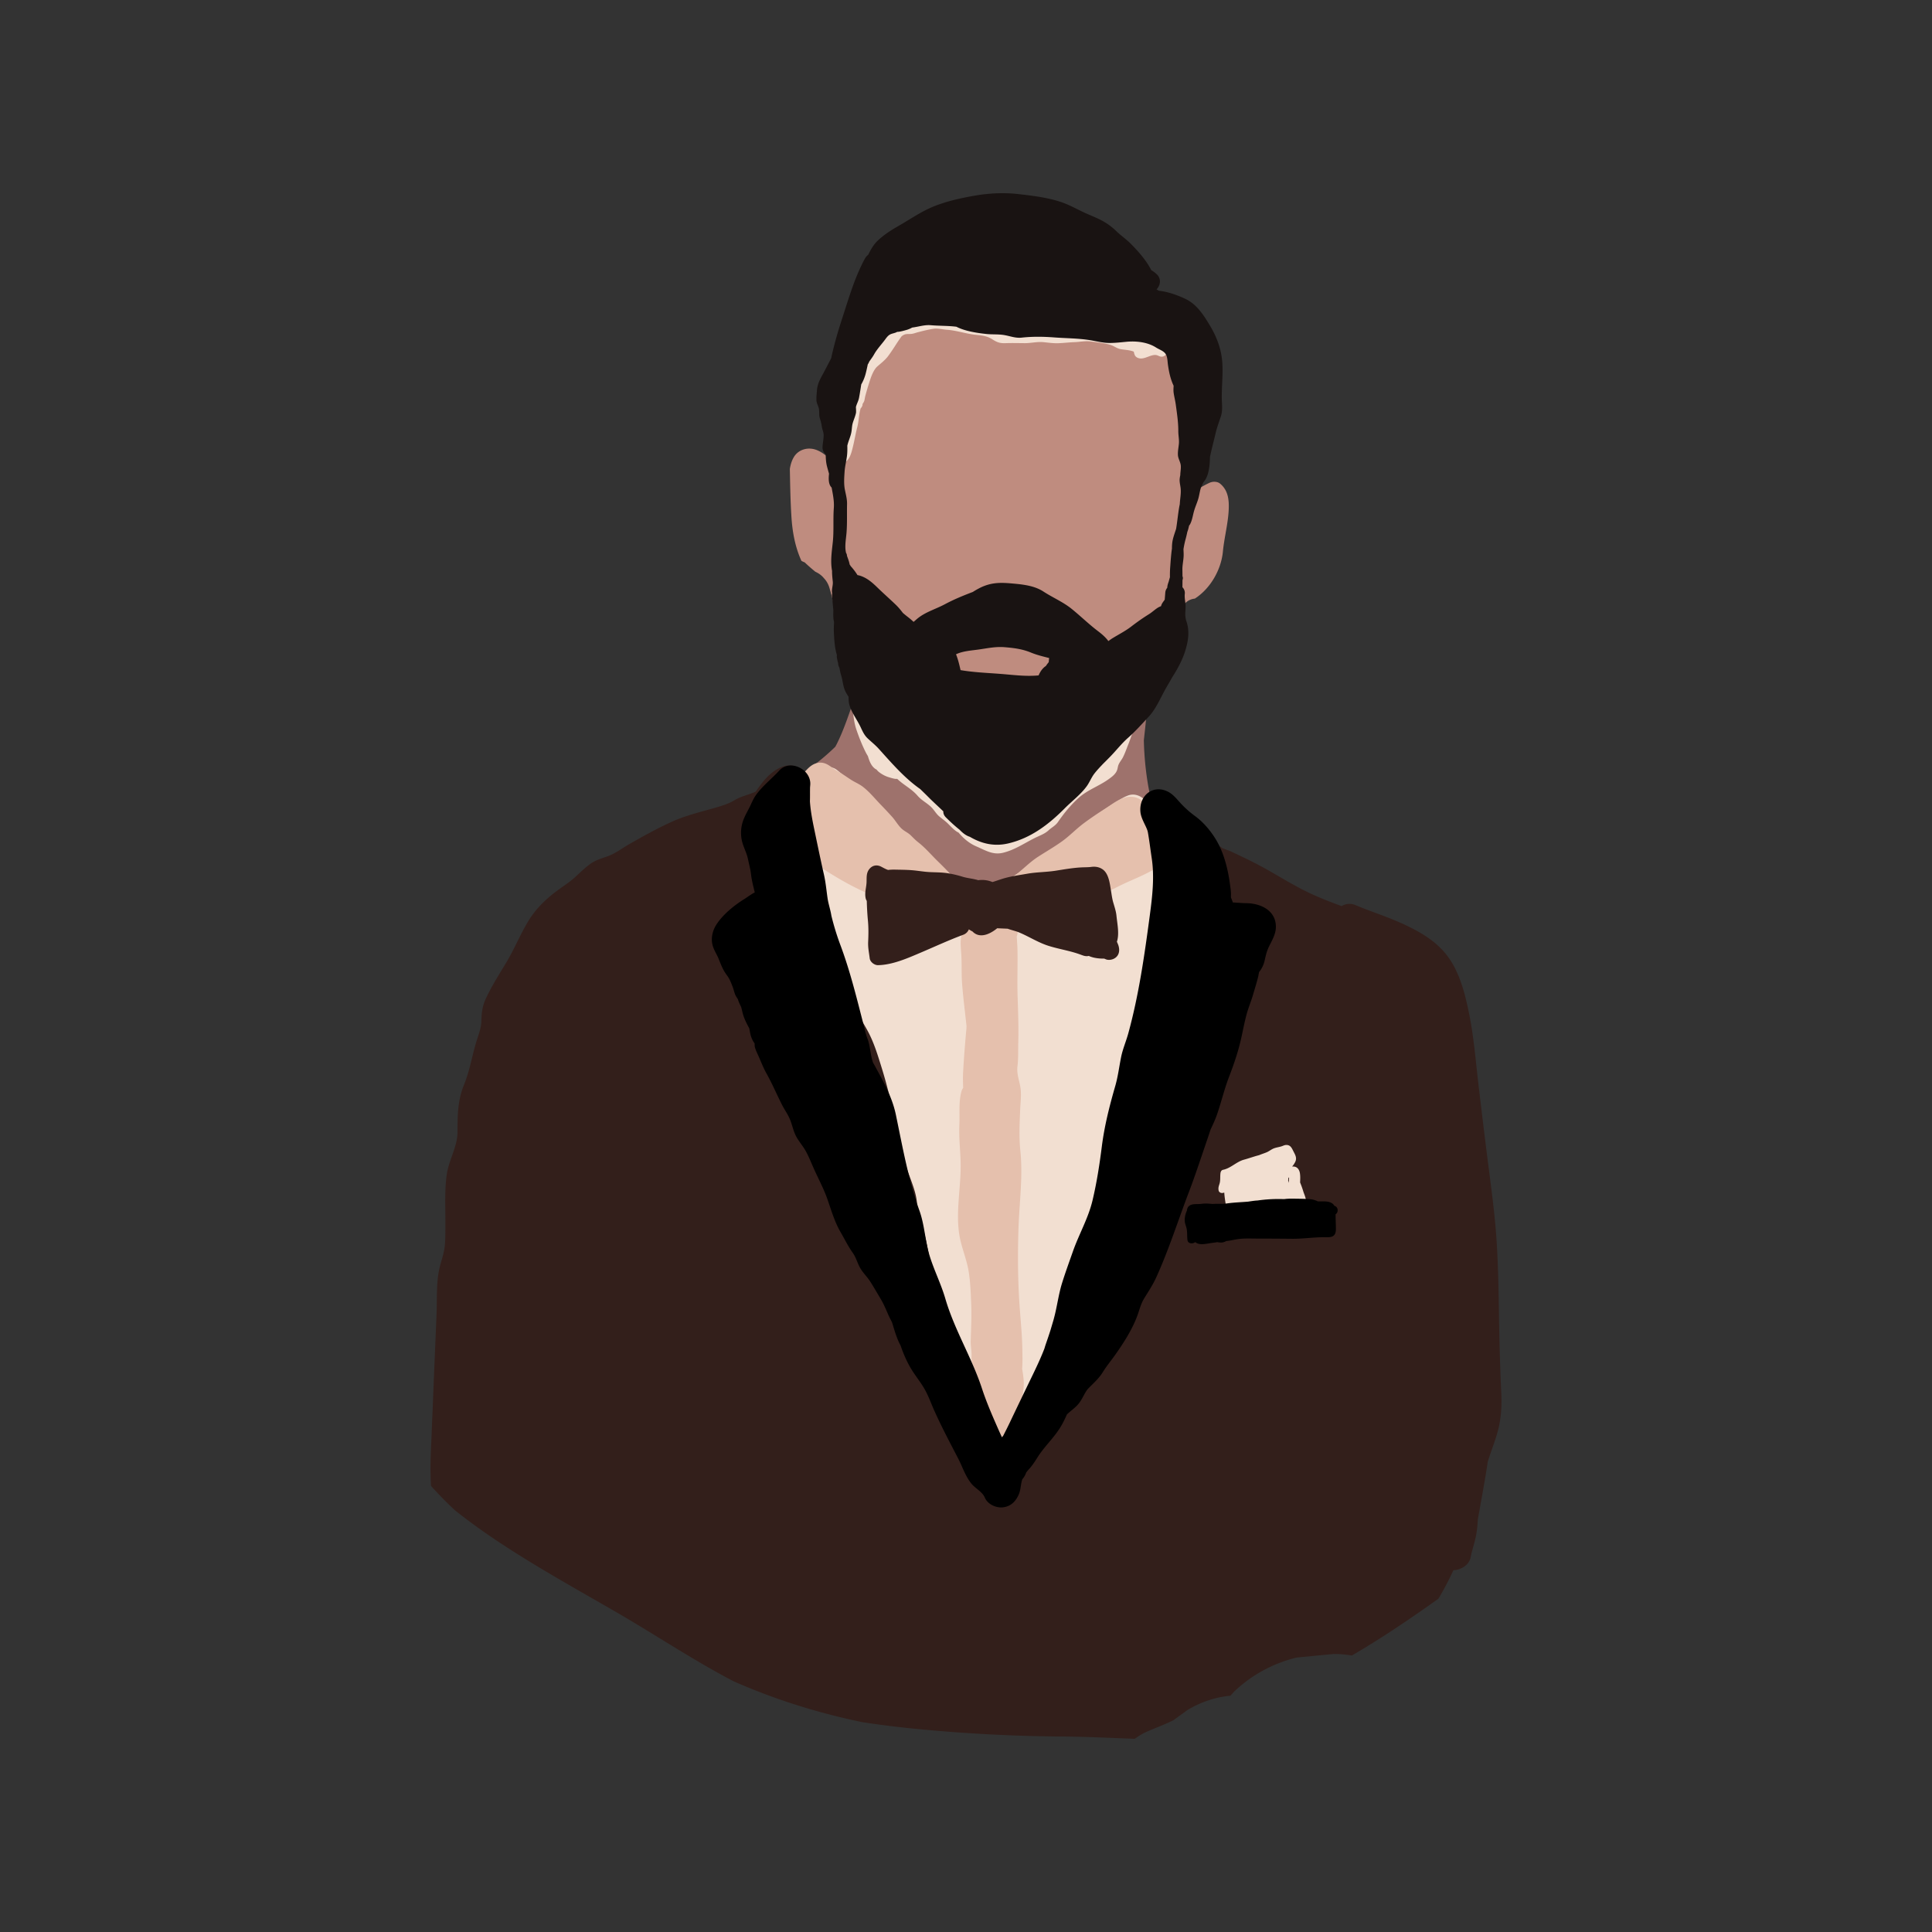 <?xml version="1.0" encoding="UTF-8"?>
<svg data-bbox="44.567 20 110.866 160" viewBox="0 0 200 200" height="200" width="200" xmlns="http://www.w3.org/2000/svg" data-type="color">
    <rect x="0" y="0" width="200" height="200" fill="#333333" stroke="none"/>
    <g>
        <path d="M125.772 92.956c.008-1.042-.428-1.928-1.028-2.772-.474-.668-1.051-1.261-1.596-1.875-.594-.668-1.159-1.361-1.739-2.042-.639-.749-1.304-1.498-1.932-2.273a20.997 20.997 0 0 1-.363-1.389c-.31-1.369-.5-2.761-.614-4.156-.014-.164-.022-.328-.035-.491l.016.157c-.004-.057-.023-.273-.027-.346a43.514 43.514 0 0 1-.043-1.085l-.001-.049.131-1.204c.163-1.519.303-3.04.307-4.569.002-.482-.163-.921-.507-1.236-.46-.529-1.301-.75-2.002-.453-.911.385-1.819.777-2.738 1.144-.452.181-.906.355-1.363.52-.192.069-.383.136-.576.201-.088.029-.174.059-.262.087l-.271.081a17.71 17.71 0 0 1-2.968.631c-.232.028-.488.076-.723.065.466.022-.174.001-.291.001a11.147 11.147 0 0 1-1.581-.104c-.122-.017-.243-.04-.366-.057l-.051-.007-.012-.003c-.246-.06-.491-.12-.733-.194a11.158 11.158 0 0 1-1.101-.405l-.131-.058c-.271-.193-.605-.33-.884-.516a11.948 11.948 0 0 1-1.01-.76c-.05-.068-.154-.134-.215-.189-.147-.133-.291-.27-.434-.407a30.748 30.748 0 0 1-.845-.849c-.573-.595-1.131-1.204-1.71-1.795-1.315-1.344-2.771-2.638-4.604-3.278a1.596 1.596 0 0 0-1.7.396c-.61.048-1.168.422-1.383 1.007a17.434 17.434 0 0 0-.729 2.633c-.522.338-.761.938-.677 1.576.062.476.118.954.165 1.431l-.015.301c-.27.615-.511 1.242-.738 1.868-.317.875-.613 1.758-.947 2.627-.168.437-.345.872-.539 1.299-.09.198-.183.394-.28.588-.039.078-.084.155-.122.234l-.036.064a22.79 22.79 0 0 1-2.297 1.962 32.13 32.13 0 0 1-1.335.946c-.218.147-.439.292-.66.435-.121.078-.251.15-.367.233a11.92 11.92 0 0 1-.148.092c-1.971 1.226-4.001 2.365-5.92 3.666-1.795 1.215-3.536 2.592-4.898 4.259-1.144 1.398-2.16 3.394-1.259 5.158.323.633.875 1.149 1.516 1.513.271.388.706.619 1.215.695 4.057.605 8.137 1.064 12.189 1.7.983.154 1.964.319 2.942.498.49.09.979.183 1.467.282.089.018.178.034.267.054l.107.023c.267.056.533.114.799.173 2.018.45 4.016.986 5.974 1.636 1.722.572 3.428 1.051 5.24 1.276 1.842.228 3.698.217 5.545.088 3.556-.25 7.068-1.104 10.363-2.387a44.891 44.891 0 0 0 3.792-1.702c1.385-.692 2.806-1.46 3.838-2.605.568-.632.927-1.505.933-2.344z" fill="#9E726C" data-color="1"/>
        <path d="M100.515 147.586l-.003-.005a.363.363 0 0 0 .003.005z" fill="#232221" data-color="2"/>
        <path d="M120.216 87.227c-.021-.568-.166-1.194-.157-1.578.019-.822-.393-1.385-.952-1.682-.171-1.046-1.253-2.02-2.331-1.619-.663.247-1.056.591-1.602.909-.68.396-1.319.846-1.919 1.355-1.075.912-2.185 1.757-3.315 2.6-1.109.827-2.109 1.815-3.323 2.487-1.172.649-2.29 1.314-3.31 2.194-.42.362-.8.767-1.216 1.134-.171.151-.321.242-.397.297a.747.747 0 0 1-.027.019c-.297-.234-.596-.472-.884-.679-.519-.375-1.109-.598-1.671-.884l-.196-.177c-2.202-1.99-4.074-4.312-6.441-6.123-.598-.458-1.278-.863-1.827-1.379-.199-.186-.255-.32-.483-.62-.258-.338-.585-.575-.909-.847-.269-.226-.529-.593-.824-1.013-.531-.757-1.077-1.372-1.819-1.935-.525-.399-1.371-.389-1.93-.079a2.598 2.598 0 0 0-1.12 1.191c-.124.07-.244.154-.357.258-.744.685-.836 1.963-.11 2.703-.192-.196-.131-.116-.051-.014.031.05.097.137.154.215.051.078.104.156.158.233.11.174.231.349.359.516-.012.348-.019.694.007 1.044.047.629.255 1.204.333 1.823.053.422-.011.871.001 1.304.021.737.181 1.448.369 2.157.267 1.008.61 1.995.857 3.009.294 1.211.407 2.455.702 3.668.539 2.218 1.203 4.42 1.806 6.622.283 1.034.482 2.083.752 3.117.148.567.394 1.105.601 1.652.206.545.264 1.098.406 1.659.292 1.152.767 2.276 1.104 3.418.338 1.146.649 2.299.957 3.453.278 1.04.567 2.078.763 3.137.211 1.144.162 2.303.297 3.457.133 1.137.546 2.195 1.009 3.236.224.504.476.995.706 1.496.178.388.222.775.325 1.187.269 1.083.954 2.121 1.457 3.111.476.935.908 1.829 1.142 2.856.285 1.25.541 2.508.792 3.762.226 1.128.817 2.165 1.083 3.294.297 1.26.511 2.592 1.007 3.793.092.223.188.413.318.616.07.108.521.803.376.509.36.703.494 1.268 1.258 1.692.931.516 2.022.314 2.643-.579.353-.507.434-1.045.408-1.598.068-.103.128-.208.179-.315 1.17-1.404 2.13-2.926 3.047-4.514 1.019-1.765 2.212-3.441 3.068-5.292.391-.847.752-1.712 1.102-2.577.389-.962.557-1.971.787-2.978.502-2.196 1.104-4.369 1.486-6.591.355-2.068.495-4.159.648-6.25.666-2.136 1.266-4.289 1.696-6.508.403-2.077.883-4.135 1.221-6.225.343-2.122.525-4.273.801-6.405.305-2.355.593-4.708.725-7.08.045-.805.061-1.61.068-2.415a24.28 24.28 0 0 0 .159-1.768c.023-.482.052-.973.034-1.459z" fill="#F2DFD1" data-color="3"/>
        <path d="M116.03 74.916c-1.278-.077-2.571.679-3.714 1.116-1.166.445-2.27 1.029-3.471 1.404-1.355.423-2.65 1.036-3.958 1.577-.437.181-.864.407-1.313.561-.291.099-.586.141-.866.263-.32.14-.646.33-.983.435-.155.048-.583.171-.764.131-.24-.054-.64-.446-.854-.586a12.701 12.701 0 0 0-1.344-.801c-1.097-.547-2.199-1.189-3.25-1.816-.568-.339-1.169-.614-1.74-.947-.579-.338-.961-.739-1.335-1.268-.588-.832-1.207-1.661-1.759-2.506-.121-.465-.176-.964-.244-1.459-.095-.689-1.226-.575-1.13.117.049.352.078.708.129 1.061l-.001.004c-.269.09-.454.354-.327.682.276.709 1.09 1.463 1.637 2.001.074.073.144.149.211.226.161.207.32.415.477.624.179.258.352.521.542.773.181.278.362.556.578.803.412.472.871.364 1.411.625.984.476 1.817 1.236 2.698 1.829.363.245.723.53 1.107.745.462.258.974.442 1.4.755.398.291.825.515 1.221.807.305.225.547.441.967.357.444-.088.809-.381 1.274-.474.481-.095.94-.242 1.414-.367 1.926-.506 3.678-1.521 5.304-2.591 1.134-.746 2.276-1.352 3.567-1.796.617-.212 1.295-.218 1.903-.463.536-.216.98-.566 1.472-.851.401-.234.227-.941-.259-.971z" fill="#FFFFFF" data-color="4"/>
        <path d="M127.2 52.654c.034-.965-.089-1.938-.911-2.6-.282-.227-.755-.225-1.069-.08-.558.257-1.074.558-1.558.893a30.082 30.082 0 0 0-.071-.897c-.229-2.437-.823-4.814-1.112-7.24-.235-1.975-.289-3.985-.773-5.923-.239-.953-.578-1.868-1.163-2.665-.566-.771-1.356-1.322-2.204-1.743-1.689-.839-3.658-1.038-5.511-1.215-.845-.081-1.694-.146-2.535-.273-1.084-.164-2.153-.416-3.236-.587-2.501-.393-5.027-.574-7.556-.388a19.289 19.289 0 0 0-4.271.783 4.899 4.899 0 0 0-3.249 1.618c-.95 1.053-1.464 2.4-1.865 3.741-.537 1.797-1.026 3.609-1.547 5.411-.535 1.853-1.084 3.705-1.71 5.53-.13.38-.263.759-.396 1.138l-.041-.05c-.513-.618-1.154-1.263-1.948-1.545-.87-.31-1.83-.019-2.291.748-.228.379-.351.801-.418 1.233.032 1.669.059 3.339.167 5.005.103 1.575.389 3.097 1.032 4.512.107.062.22.115.337.156.351.338.724.658 1.102.969.346.158.652.378.874.652.264.272.466.61.59 1.03.287.971.521 1.978.695 2.972.226 1.288.359 2.588.487 3.886.056.564.14 1.129.192 1.693.14.331.297.652.491.943.5.751 1.203 1.267 2.007 1.707.51.279 1.03.54 1.555.794a85.1 85.1 0 0 0 2.647 2.233c1.367 1.119 2.927 1.965 4.415 2.907 1.459.924 2.961 2.129 4.78 2.121 1.796-.008 3.403-.888 4.848-1.873.232-.159.463-.321.694-.484.446-.265.895-.519 1.354-.741a57.287 57.287 0 0 0 4.177-2.211c2.029-.815 3.989-1.824 5.493-3.369a8.24 8.24 0 0 0 1.556-2.241c.072-.093.142-.186.211-.281a6.48 6.48 0 0 0 .258-.386c.202-.97.188-1.973.309-2.953.101-.82.298-1.539.323-2.354.021-.698.652-1.196 1.329-1.262 1.645-1.057 2.733-3.028 2.906-4.866.142-1.489.554-2.952.606-4.448z" fill="#BF8C7F" data-color="5"/>
        <path d="M122.389 36.838a3.585 3.585 0 0 0-.228-.387c-.169-.308-.323-.591-.673-.807-.54-.332-1.215-.471-1.798-.712-1.243-.513-2.715-.288-3.972-.757-.271-.101-.509.022-.655.222a9.207 9.207 0 0 0-.581-.11c-.938-.154-1.873-.309-2.821-.195-.985.119-2.124.273-3.113.127-1.067-.157-2.16.027-3.242.023-.473-.002-1.208.136-1.648-.031-.437-.166-.779-.487-1.251-.632-.466-.144-.926-.109-1.393-.202a30.679 30.679 0 0 0-1.505-.262c-.817-.121-1.603-.308-2.43-.362-1.113-.072-2.187.492-3.286.528-.408.014-.731.16-1.012.372a.61.61 0 0 0-.489.174c-.415.397-.79.717-1.266 1.027-.407.264-.8.612-1.134.959-.396.41-.798.91-1.083 1.449a.668.668 0 0 0-.623.423c-.421 1.038-.887 2.069-1.255 3.126-.259.743-.581 1.45-.732 2.243-.083.435-.061.872-.058 1.311.003.506-.061 1.025.024 1.527.064.378.148.735.194 1.115.036.297.062.544.29.763.157.151.405.237.62.164.646-.22.828-.916.982-1.512.193-.745.302-1.473.496-2.215.164-.623.16-1.371.359-1.967-.02.088.13-.153.151-.203.03-.07.031-.149.037-.224.047-.06.139-.221.151-.251.07-.176.078-.375.127-.557a30.9 30.9 0 0 1 .499-1.676c.115-.344.362-1.046.738-1.384.284-.255.784-.631 1.099-1.044.516-.677.918-1.4 1.421-2.083a1.23 1.23 0 0 1 .151-.109c.293-.18.522-.114.845-.142.255-.022.479-.122.722-.183.516-.13 1.091-.279 1.619-.353.414-.058.933.077 1.355.106.998.067 2.006.425 3.003.525.636.064 1.165.117 1.715.472.48.309.783.412 1.363.39.656-.024 1.316-.004 1.972 0 .626.004 1.284-.162 1.898-.107.548.05 1.042.132 1.599.112.554-.021 1.095-.09 1.646-.108.569-.019 1.094-.146 1.669-.075.551.069 1.108.135 1.651.25.322.068.541.134.836.29.224.119.395.215.652.261.442.078.924.08 1.342.257.069.299.113.565.524.678.628.173 1.293-.478 1.898-.304.091.039.182.078.276.112.275.101.514-.023.658-.225a.611.611 0 0 1 .061.036.584.584 0 0 0 .194.331c.08.073.133.138.178.209.039.082.08.164.131.24.456.68 1.483.089 1.102-.643z" fill="#F2DFD1" data-color="3"/>
        <path d="M117.461 74.766c-.097-.429-.766-.683-1.096-.312l-.276.31a.655.655 0 0 0-.125.207.91.91 0 0 0-.232.273c-.191.23-.364.477-.532.692-.492.632-.83 1.296-1.189 2.008l-.019.036c-.267.346-.542.686-.821 1.022-.155.186-.335.43-.528.663l-.012.009c-.457.311-1.013.523-.967 1.169a.71.71 0 0 0 .027.146c-.859.591-1.571 1.308-2.251 2.121-.337.403-.628.838-.954 1.24-.184.227-.421.29-.637.477-.324.278-.504.433-.911.613-.622.276-1.148.674-1.75.983-.557.285-1.467.76-2.107.675-.57-.076-1.167-.474-1.683-.714-.474-.22-.844-.694-1.234-1.052-.77-.707-1.797-1.372-2.486-2.232-.409-.509-.843-.744-1.336-1.137-.509-.406-.834-.985-1.376-1.37-.264-.187-.531-.368-.791-.558a.642.642 0 0 0-.181-.368c-.475-.501-1.003-.962-1.498-1.449-.217-.345-.421-.7-.631-1.038-.424-.681-.926-1.322-1.287-2.039-.327-.649-.451-1.436-.891-2.019a.806.806 0 0 0-.132-.135c-.011-.348-.012-.694-.013-1.032-.001-.822-1.255-.82-1.275 0-.014.547-.054 1.068.037 1.594.043.672.135 1.341.347 1.971.263.782.579 1.574.942 2.304.081.162.162.305.249.442.151.488.312.977.729 1.301.052.04.108.069.165.092.06.081.128.157.21.226.294.244.685.458 1.047.568.207.063.437.134.65.169.069.011.153.01.238.008.15.14.308.275.475.404.574.442 1.148.781 1.629 1.338.456.529 1.082.796 1.531 1.302.245.277.424.591.707.832.265.226.547.421.805.657.348.318.755.822 1.209 1.032.496.6 1.115 1.116 1.822 1.419.972.417 1.733.93 2.81.656 1.263-.321 2.219-1.021 3.367-1.575.467-.225.917-.38 1.303-.733.341-.312.719-.484.991-.88.62-.902 1.303-1.735 2.118-2.474.915-.829 2.093-1.217 3.087-1.925.346-.246.716-.51.886-.908.083-.193.089-.418.169-.61.115-.277.316-.493.452-.758.228-.445.389-.937.579-1.398.206-.501.366-1.139.655-1.588a.575.575 0 0 0-.015-.655z" fill="#F2DFD1" data-color="3"/>
        <path d="M126.482 41.327c-.029-1.315.153-2.648.037-3.962-.112-1.27-.571-2.501-1.239-3.615-.63-1.052-1.353-2.234-2.555-2.804-.802-.38-1.814-.755-2.779-.85a1.122 1.122 0 0 0-.225-.136c.401-.411.52-1.072.05-1.545a2.963 2.963 0 0 0-.594-.449c-.505-1.012-1.37-1.982-2.157-2.769-.447-.447-.977-.804-1.431-1.243a6.7 6.7 0 0 0-1.661-1.195c-.621-.312-1.279-.554-1.905-.858-.722-.35-1.439-.738-2.207-.994-1.386-.463-2.934-.647-4.389-.815-1.517-.175-3.087-.091-4.58.172-1.407.248-2.827.562-4.142 1.087-1.355.541-2.551 1.395-3.803 2.104-.72.408-1.438.889-2.03 1.446-.452.425-.731.943-.997 1.474-.14.112-.257.245-.338.393-1.06 1.952-1.664 4.079-2.346 6.168-.44 1.349-.851 2.745-1.149 4.153-.298.573-.591 1.147-.901 1.716-.301.554-.527.991-.574 1.633-.024.328-.064.655-.05.984.014.336.196.59.254.891.065.332-.012.654.099.992.108.331.154.544.209.886.049.304.185.545.184.852-.001.374-.077.754-.111 1.126-.036.382.101.676.325.88.006.411.029.825.128 1.209.067.261.141.523.215.783-.057.504-.067 1.112.269 1.429.125.697.28 1.39.227 2.118-.087 1.175.018 2.365-.106 3.534-.11 1.037-.259 1.978-.075 2.982-.007.378.036.726.074 1.108.04.404-.149.792-.062 1.208a.03.03 0 0 1 .002.01.926.926 0 0 0-.016.291c.049.497.092.994.136 1.492-.012.265-.015.53.005.797.01.133.037.263.07.392a9.522 9.522 0 0 0-.017 1.192c.039.718.084 1.426.282 2.124l.024.093a1.412 1.412 0 0 0-.004.216c.005.073.124.679.133.576a.89.89 0 0 0 .129.505c.052.284.111.567.196.846.177.581.176 1.165.481 1.722.083.152.177.306.276.46 0 .298.011.594.099.885.237.782.807 1.519 1.158 2.273.194.416.371.815.72 1.144.39.368.792.684 1.155 1.085 1.313 1.452 2.642 3.01 4.286 4.16.304.294.606.59.904.889.482.484.997.942 1.487 1.42-.011.207.065.424.264.622.446.444.918.883 1.418 1.278.299.315.63.586 1.021.72l.038.011c1.151.675 2.446 1.032 3.926.699 2.396-.539 4.279-2.012 5.895-3.639.737-.742 1.677-1.455 2.282-2.292.31-.43.483-.919.815-1.338.271-.343.573-.664.878-.983.252-.251.504-.501.752-.756.628-.646 1.159-1.342 1.843-1.944.755-.665 1.453-1.452 2.132-2.182.697-.749 1.147-1.777 1.622-2.658.251-.465.538-.93.802-1.406.537-.84 1.023-1.721 1.324-2.653.334-1.033.512-2.089.159-3.135-.186-.549-.112-.907-.093-1.474.016-.484-.134-.912-.08-1.391a.828.828 0 0 0-.247-.681c.005-.242.006-.484.007-.726l.029-.117a.45.45 0 0 0-.03-.294c-.002-.222-.003-.445-.008-.666-.012-.523.128-1.021.13-1.541.001-.203-.012-.399-.019-.595.054-.339.121-.677.214-1.015.069-.253.129-.507.182-.763a4 4 0 0 0 .13-.425l.058-.246a.548.548 0 0 0 .101-.135c.227-.437.285-.946.423-1.413.126-.428.317-.837.437-1.265.094-.334.133-.669.23-1.002.067-.23.192-.443.288-.663.56-.607.663-1.705.681-2.623.169-.824.393-1.646.583-2.459.141-.603.351-1.152.543-1.736.196-.599.112-1.162.099-1.779zm-17.918 27.221a3.901 3.901 0 0 0-.304.406.745.745 0 0 0-.127.086c-.302.256-.475.55-.618.877-1.35.131-2.642-.057-4.014-.161-1.356-.103-2.725-.156-4.066-.386-.119-.538-.25-1.078-.442-1.574-.009-.022-.021-.041-.031-.062.69-.332 1.537-.385 2.297-.489.947-.13 1.783-.327 2.75-.247.969.081 1.806.184 2.708.553.637.261 1.247.403 1.889.567-.016.142-.029.286-.042.43zm13.568-16.367l-.053.273c-.135.753-.2 1.532-.328 2.294-.108.335-.23.665-.319 1.016-.09.351-.113.676-.112 1.021-.096.651-.134 1.307-.184 1.972-.025.333-.029.665-.025.997-.046.151-.088.303-.128.456-.054.153-.108.305-.133.471a1.96 1.96 0 0 0-.018.166.875.875 0 0 0-.2.478c-.019.252-.04.505-.062.758-.13.186-.28.353-.352.571l-.029.098a1.815 1.815 0 0 0-.358.173c-.315.204-.577.461-.899.661-.646.4-1.24.823-1.837 1.281-.598.46-1.276.8-1.922 1.198a6.034 6.034 0 0 0-.433.299l-.022-.028c-.297-.393-.667-.707-1.067-1.011-.954-.725-1.79-1.548-2.718-2.298-.882-.713-1.97-1.171-2.923-1.793-.972-.635-2.223-.745-3.377-.845-1.173-.102-2.087-.072-3.151.448a7.82 7.82 0 0 0-.774.441c-.994.377-1.961.773-2.89 1.27-.953.51-2.02.802-2.848 1.488-.137.114-.265.23-.396.341a7.834 7.834 0 0 0-.658-.558 11.192 11.192 0 0 1-.448-.367c-.229-.3-.47-.594-.755-.867-.618-.593-1.257-1.154-1.871-1.752-.533-.52-1.109-1.035-1.869-1.254a1.647 1.647 0 0 0-.204-.043 6.402 6.402 0 0 0-.706-.931.86.86 0 0 0-.108-.168c-.05-.309-.174-.605-.278-.904a.496.496 0 0 0-.089-.289 2.526 2.526 0 0 1-.037-.168c-.108-.627.037-1.336.084-1.965.074-.979.03-1.951.051-2.929.011-.525-.127-.994-.226-1.501-.117-.604-.068-1.23-.03-1.838.033-.53.166-1.047.239-1.575.054-.392.053-.76.045-1.132.112-.502.356-.964.432-1.467.051-.337.044-.609.149-.941.103-.325.24-.634.313-.967.034-.156-.008-.604-.004-.622.073-.318.256-.61.322-.949.067-.341.15-.883.229-1.392a4.47 4.47 0 0 0 .449-1.079c.086-.325.159-.659.228-.996.066-.094.116-.192.153-.293.167-.239.347-.47.489-.725.309-.556.729-.991 1.136-1.534.153-.204.304-.434.55-.556.206-.102.452-.123.661-.231l.058-.031c.233.021.974-.2 1.045-.223.187-.06.349-.136.506-.222.649-.078 1.271-.299 1.917-.243.87.076 1.787.047 2.658.158.892.461 2.132.647 3.103.751.619.066 1.254.008 1.869.116.616.108 1.151.332 1.795.261 1.119-.122 2.22-.107 3.358-.021 1.231.093 2.495.085 3.714.285.666.109 1.292.282 1.973.288.597.005 1.191-.065 1.783-.121 1.04-.098 2.197.034 3.073.593.362.231.825.355 1.026.725.162.299.158.724.204 1.052.108.768.261 1.486.588 2.18-.01.247-.032.492.006.749.06.405.164.803.219 1.21.125.923.264 1.821.26 2.749-.002.433.101.865.061 1.296-.035.389-.118.759-.101 1.152.017.382.243.698.291 1.053.046.342-.043.701-.046 1.061a2.779 2.779 0 0 0-.062.374c-.029.328.067.65.101.973.059.54-.065 1.087-.088 1.632z" fill="#191312" data-color="6"/>
        <path d="M120.733 87.065a.903.903 0 0 0-.074-.277c.066-.483.052-.989-.114-1.384-.344-.82-1.121-1.196-1.657-1.836-.582-.694-1.133-1.185-2.113-1.069-.887.104-1.68.782-2.412 1.242-.73.459-1.472.962-2.168 1.48-.799.594-1.467 1.313-2.28 1.893-.79.564-1.631 1.047-2.447 1.573-.897.578-1.614 1.355-2.467 1.986-.232.171-.542.365-.864.582-.251-.087-.542-.07-.841.113-.605.37-1.199.848-1.592 1.451a1.645 1.645 0 0 1-.23-.062c-.914-.32-1.656-.741-2.321-1.461a52.786 52.786 0 0 0-2.057-2.123c-.692-.67-1.28-1.385-2.043-1.981-.289-.226-.517-.47-.777-.723-.264-.257-.591-.396-.867-.625-.405-.337-.702-.896-1.059-1.289a48.207 48.207 0 0 0-1.156-1.235c-.621-.637-1.161-1.326-1.87-1.873-.345-.266-.723-.423-1.092-.644-.495-.297-.941-.655-1.455-.926-.695-.366-1.178-1.032-2.035-.917-.807.108-1.26.764-1.763 1.334-.722.817-.886 1.42-.473 2.449.163.406.221.79.249 1.228.035.556.14 1.03.24 1.572.337 1.828.55 3.35 2.234 4.423 1.792 1.142 3.644 2.2 5.644 2.931 1.094.4 2.227.731 3.258 1.281a49.033 49.033 0 0 0 3.133 1.533c.667.298 1.382.558 2.108.736.111.16.235.305.364.428 1.189 1.129 3.491.792 4.358-.589.752-.045 1.278-.598 2.057-.864.557-.19 1.119-.249 1.688-.367.549-.114 1.053-.378 1.573-.582 1.058-.415 2.146-.753 3.182-1.224.493-.225.952-.524 1.453-.728.49-.2.972-.367 1.442-.615 1.753-.923 3.75-1.506 5.273-2.823.718-.62.457-1.419-.029-2.018z" fill="#E5C0AD" data-color="7"/>
        <path d="M105.972 142.911c-.03-.414-.093-.825-.166-1.235a1.69 1.69 0 0 0 .017-.147c.038-.608.02-1.238.01-1.847-.021-1.368-.154-2.732-.257-4.096-.213-2.822-.235-5.633-.141-8.461.088-2.644.468-5.347.192-7.985-.153-1.46-.077-2.867-.016-4.335.03-.716.133-1.457.032-2.17-.092-.652-.356-1.326-.333-1.99a1.005 1.005 0 0 0-.002-.11c.127-.878.078-1.798.103-2.661.045-1.57-.018-3.139-.069-4.708-.053-1.614.018-3.226-.014-4.838-.009-.458-.047-.923-.078-1.381.206-.497.084-1.172-.414-1.41-1.358-.651-2.693-.588-4.135-.25-.452.037-.894.316-.993.768-.113.515-.252.956-.26 1.499-.006.438.044.865.069 1.301.057.998.004 1.996.08 2.995.112 1.466.305 2.917.457 4.375l-.01.249c-.137 1.508-.26 3.016-.343 4.53-.03.544-.013 1.08.007 1.616a.972.972 0 0 0-.17.329c-.317 1.122-.171 2.338-.224 3.493-.06 1.303.094 2.567.129 3.865.068 2.532-.561 5.2-.101 7.704.216 1.173.693 2.279.905 3.454.203 1.124.241 2.335.29 3.477.055 1.289-.01 2.57-.05 3.858-.015.469.08.924.09 1.389.006.268-.022.531.03.798.054.275.21.546.259.801.089.465.152.992.198 1.494a5.79 5.79 0 0 1-.238.872c-.207.552-.338.983-.048 1.542.272.525.491 1.044.729 1.59.109.251.236.553.387.859.047.186.13.347.178.542.115.457.438.728.823.811.315.233.686.35 1.127.259 1.32-.272 1.228-2.021 1.405-3.031.111-.632.348-1.18.393-1.834.048-.689.203-1.279.152-1.981z" fill="#E5C0AD" data-color="7"/>
        <path d="M117.471 180c.385-.278.786-.53 1.227-.726.931-.414 1.877-.744 2.787-1.206l1.455-1.057c1.402-.834 2.88-1.323 4.435-1.471.134-.15.269-.3.404-.448a14.23 14.23 0 0 1 6.464-3.505l3.823-.368c.642.001 1.267.056 1.876.161 3.08-1.792 6.044-3.806 8.957-5.877a29.65 29.65 0 0 0 1.556-2.952c.788-.035 1.625-.53 1.786-1.347.131-.68.359-1.33.508-2.005.143-.642.202-1.279.236-1.924.221-1.205.436-2.411.647-3.618.136-.783.266-1.558.38-2.33.321-1.063.746-2.09 1.035-3.16.351-1.293.428-2.586.367-3.917-.119-2.592-.196-5.18-.236-7.774-.04-2.667-.08-5.335-.249-7.996-.173-2.7-.538-5.367-.882-8.048-.346-2.702-.67-5.408-.991-8.113-.295-2.485-.487-5.008-.989-7.458-.437-2.131-1.02-4.414-2.404-6.119-1.086-1.339-2.593-2.234-4.125-2.957a7.384 7.384 0 0 0-.55-.253l-.083-.038c-1.497-.665-3.061-1.153-4.569-1.789a1.558 1.558 0 0 0-1.451.093c-1.146-.419-2.283-.857-3.378-1.378-1.503-.714-2.917-1.597-4.366-2.414a41.87 41.87 0 0 0-2.314-1.199 82.091 82.091 0 0 0-1.5-.709c-.116-.054-.722-.248-.968-.395.111.058.227.071-.099-.087l-.646-.315-.044-.02c-.054-.048-.106-.099-.163-.145-.491-.407-1.068-.7-1.55-1.113a3.319 3.319 0 0 1-.288-.291c.113.119-.21-.368-.248-.446-.559-1.121-1.04-2.313-2.151-2.985-1.69-1.022-3.515.794-2.725 2.569.377.846.932 1.561 1.2 2.42a2.077 2.077 0 0 0-.041 1c.092.405.195.822.321 1.236.009.08.019.162.032.243.044.3.111.607.24.883-.151.294-.3.597-.388.916-.185.667-.207 1.395-.203 2.086l.006 1.861c-.001.253.017.513.026.771l-.102.35a12.29 12.29 0 0 0-.204.664 11.074 11.074 0 0 0-.293 1.548 4.613 4.613 0 0 0-.09.409c-.112.674-.183 1.35-.212 2.033-.008.16-.013.319-.018.479-.033.226-.069.451-.109.676-.074.325-.152.648-.231.975-.582 2.418-1.35 4.779-1.954 7.19-.589 2.349-.931 4.751-1.393 7.126-.477 2.457-1.167 4.865-1.743 7.3-.547 2.308-1.085 4.622-1.78 6.89a100.754 100.754 0 0 1-1.456 4.37l-.007.021c-.231.612-.457 1.228-.68 1.844-.089.24-.181.477-.272.715-.84 2.177-1.917 4.257-2.713 6.449-.442 1.219-.815 2.462-1.279 3.674-.427 1.115-.987 2.148-1.547 3.198-.088.166-.173.331-.258.495a20.332 20.332 0 0 0-.281-.375 9.62 9.62 0 0 0-.234-.56c-.216-.464-.502-.876-.805-1.273l-.065-.156c-.377-.939-.739-1.878-1.143-2.806a71.95 71.95 0 0 1-1.213-2.963c-.223-.921-.407-1.851-.655-2.767-.349-1.294-.742-2.506-.951-3.842a33.928 33.928 0 0 0-.92-4.127c-.379-1.316-.625-2.647-.883-3.99-.125-.648-.25-1.298-.403-1.941-.169-.717-.548-1.31-.766-1.993-.115-.362-.013-1.045-.068-1.516-.072-.63-.253-1.226-.462-1.822-.442-1.262-.958-2.461-1.225-3.779-.561-2.766-1.092-5.474-1.93-8.175-.419-1.349-.82-2.705-1.502-3.944-.284-.517-.592-1.02-.866-1.542-.275-.524-.466-1.094-.769-1.6-.39-.651-.953-.958-1.445-1.464.011 0-.025-.065-.056-.161-.09-.284-.153-.356-.222-.585-.15-.497-.275-1.002-.43-1.498-.169-.544-.405-1.025-.455-1.376a5.85 5.85 0 0 0-.628-1.979c-.279-.52-.249-.596-.254-1.246-.012-1.479-.95-2.697-1.527-4a3.163 3.163 0 0 1-.164-.467v-.227c.237-.424.325-.935.224-1.427-.247-1.213-.06-2.455.063-3.675.105-1.06.159-2.115.044-3.166.426-.66.432-1.557-.034-2.21-.592-.827-1.542-.996-2.445-.604-1.134.494-1.901 1.501-2.588 2.506-.039.02-.078.039-.119.057-.695.298-1.425.443-2.086.839-.587.351-1.088.509-1.747.706-1.593.474-3.256.843-4.774 1.539-1.499.687-2.978 1.503-4.409 2.324-.66.38-1.324.881-2.026 1.166-.508.206-1.339.411-1.923.823-.623.44-1.136.977-1.705 1.481-.538.474-1.147.866-1.723 1.288-1.202.886-2.254 1.899-3.042 3.196-.836 1.378-1.437 2.883-2.265 4.262-.751 1.252-1.54 2.48-2.153 3.811-.34.738-.419 1.47-.437 2.278-.016.703-.289 1.385-.497 2.051-.467 1.509-.69 3.037-1.287 4.499-.663 1.62-.684 3.13-.681 4.851.002 1.608-.89 2.905-1.117 4.479-.222 1.533-.143 3.162-.142 4.711-.001.798.012 1.598-.039 2.396-.05.799-.265 1.452-.479 2.213-.46 1.626-.327 3.401-.395 5.074-.135 3.326-.282 6.649-.408 9.975-.05.987-.077 1.975-.124 2.962-.077 1.637-.146 3.268-.039 4.901a39.248 39.248 0 0 0 2.5 2.546 66.471 66.471 0 0 0 4.634 3.339c3.877 2.564 7.943 4.812 11.96 7.134 4.089 2.363 8.021 5.006 12.203 7.192 4.296 1.897 8.767 3.295 13.355 4.244 1.928.296 3.865.53 5.807.717 4.992.48 10.013.737 15.026.77 2.455.021 4.91.146 7.364.234z" fill="#331F1B" data-color="8"/>
        <path d="M129.018 93.496c-.465-.005-.929-.055-1.393-.073a6.18 6.18 0 0 0-.105-.286c-.028-.075-.06-.148-.091-.221 0-.042-.001-.092-.004-.158.029-.434-.057-.899-.115-1.33-.173-1.287-.52-2.713-1.088-3.876-.559-1.146-1.494-2.335-2.516-3.076a10.292 10.292 0 0 1-1.385-1.216c-.434-.45-.803-.977-1.365-1.278-1.575-.842-3.069.369-2.898 2.086.076.761.674 1.539.772 2.098.155.886.263 1.787.397 2.677.293 1.951.064 3.944-.195 5.887-.549 4.115-1.131 8.235-2.23 12.24-.226.824-.575 1.617-.744 2.454-.208 1.03-.319 2.004-.612 3.018-.596 2.068-1.12 4.134-1.389 6.275-.234 1.861-.524 3.717-.957 5.542-.445 1.874-1.409 3.505-2.04 5.31-.378 1.078-.773 2.154-1.113 3.246-.318 1.022-.468 2.081-.709 3.122-.055.239-.117.478-.182.716l-.309 1.044c-.154.486-.319.968-.485 1.445a8.58 8.58 0 0 0-.142.455c-.407 1.058-.894 2.072-1.394 3.103a680.33 680.33 0 0 0-2.189 4.555c-.219.46-.45.914-.681 1.367l-.136.166c-.118-.257-.237-.514-.351-.775-.624-1.419-1.233-2.801-1.716-4.274-1.052-3.202-2.848-6.067-3.796-9.313-.44-1.506-1.146-2.897-1.611-4.387-.483-1.545-.516-3.172-1.066-4.711-1.148-3.208-1.747-6.597-2.44-9.929-.383-1.841-1.292-3.434-2.179-5.068a7.9 7.9 0 0 0-.179-.312 5.716 5.716 0 0 1-.193-.714c-.13-.67-.162-1.2-.412-1.848-.151-.391-.326-1.156-.47-1.718-.67-2.623-1.332-5.271-2.273-7.809a27.048 27.048 0 0 1-.97-3.137c-.093-.615-.308-1.201-.397-1.819-.118-.815-.189-1.628-.372-2.432-.349-1.538-.667-3.082-.989-4.626-.207-.992-.401-1.977-.464-2.976.019-.474.003-.947.013-1.431l.02-.231c.148-1.623-2.083-2.742-3.207-1.51-.791.866-1.719 1.57-2.411 2.533-.31.431-.504.961-.7 1.338-.281.543-.597 1.083-.739 1.685a3.766 3.766 0 0 0 .127 2.191c.212.589.388.93.503 1.498.098.48.235.961.291 1.441.076.654.212 1.176.363 1.806l.029.124c-.338.164-.792.508-1.067.678-1.048.647-2.267 1.628-2.933 2.697-.364.584-.538 1.326-.384 2.01.12.531.458 1.03.611 1.404.288.701.459 1.218.919 1.823.262.345.427.801.587 1.21.098.253.159.615.305.885.053.097.133.23.217.339.066.292.313.742.336.815.057.183.098.387.152.6.149.589.408 1.085.689 1.605l.096.498c.076.384.226.753.458 1.066.004.144.006.283.017.332.075.331.239.648.376.955.271.604.507 1.236.831 1.812.591 1.05 1.066 2.181 1.616 3.261.255.501.604.982.819 1.5.234.565.34 1.179.624 1.729.274.532.68.978.976 1.494.319.555.561 1.174.82 1.761.473 1.073 1.063 2.156 1.45 3.258.411 1.173.752 2.375 1.381 3.452.412.705.757 1.43 1.232 2.097.369.519.46.993.761 1.549.285.527.733.933 1.056 1.436.377.586.72 1.195 1.08 1.792.34.563.568 1.138.835 1.738.101.228.225.444.331.669l.018.037.005.015c.044.128.081.259.121.389.207.673.417 1.37.755 1.978.302.879.668 1.736 1.153 2.519.405.653.889 1.25 1.281 1.911.44.741.723 1.57 1.076 2.355.754 1.679 1.609 3.294 2.455 4.922.45.866.727 1.784 1.335 2.562.427.547 1.16.865 1.427 1.494.297.698 1.169 1.086 1.867 1.008.812-.091 1.323-.59 1.646-1.331.181-.414.194-.842.284-1.266.022-.1.051-.203.083-.307a2.11 2.11 0 0 0 .408-.71l.212-.262c.358-.372.66-.824.944-1.281.656-1.055 1.585-1.914 2.269-2.961.316-.483.562-.989.787-1.503.363-.343.786-.633 1.121-1.002.486-.536.713-1.297 1.106-1.696.531-.539 1.084-1.022 1.49-1.68.386-.625.797-1.109 1.254-1.752.929-1.307 1.904-2.832 2.414-4.365.184-.555.316-1.032.616-1.521.443-.722.895-1.401 1.248-2.177 1.296-2.849 2.254-5.882 3.37-8.808.642-1.683 1.202-3.394 1.785-5.098.156-.454.311-.909.458-1.368.224-.485.483-1.03.66-1.537.452-1.296.767-2.663 1.259-3.938.524-1.36.966-2.661 1.281-4.093.174-.792.325-1.592.536-2.375.19-.706.479-1.376.681-2.078.179-.622.384-1.254.533-1.881.024-.144.052-.287.082-.43l.119-.149a2.98 2.98 0 0 0 .456-1.044c.115-.482.183-.893.461-1.464.304-.625.682-1.235.701-1.957.041-1.759-1.586-2.494-3.061-2.509z"/>
        <path d="M115.709 97.692c-.031-.07-.06-.141-.089-.212.01-.026.02-.053.028-.08.226-.795.009-1.783-.071-2.598-.045-.46-.196-.905-.326-1.348-.127-.432-.168-.811-.242-1.253-.118-.699-.218-1.698-.81-2.165-.343-.27-.784-.353-1.212-.296-.362.048-.682.033-1.049.053-.889.048-1.743.198-2.632.339-.982.155-1.981.142-2.958.314-.879.155-1.776.272-2.632.544-.346.11-.653.223-.98.319a2.783 2.783 0 0 0-1.468-.19c-.513-.165-1.101-.2-1.619-.359a10.858 10.858 0 0 0-1.593-.37c-.604-.091-1.208-.082-1.816-.112-.626-.031-1.242-.15-1.867-.197-.633-.048-1.269-.045-1.903-.062.034.001-.605.02-.501.045-.207-.05-.545-.239-.74-.342-.462-.243-.946-.148-1.263.277-.305.409-.241.865-.261 1.34-.024.561-.205 1.033-.101 1.606a.85.85 0 0 0 .124.316c.018.682.055 1.362.118 2.03.069.736.061 1.448.025 2.187-.03.628.087 1.122.161 1.73.045.375.486.712.853.706 1.533-.024 3.14-.751 4.531-1.343 1.426-.607 2.837-1.262 4.288-1.8a.988.988 0 0 0 .592-.564c.125.084.254.159.385.223l.039.043c.715.686 1.733.26 2.51-.381.363.02.728.029 1.091.049.403.15.817.231 1.218.401 1.006.426 1.958 1.042 3.003 1.371 1.078.34 2.209.504 3.27.891.245.089.501.203.77.174a.599.599 0 0 0 .13-.024.821.821 0 0 0 .12.055c.431.169.944.228 1.406.226a.736.736 0 0 0 .056-.002c.119.039.207.097.337.118.278.046.585-.024.816-.188.495-.35.483-.968.262-1.471z" fill="#331F1B" data-color="8"/>
        <path d="M134.912 123.32c-.09-.308-.206-.615-.326-.915.015-.319.029-.644-.018-.945-.055-.345-.24-.659-.62-.697a1.186 1.186 0 0 0-.189-.001 2.32 2.32 0 0 0 .324-.481c.203-.436-.015-.749-.207-1.134-.169-.339-.306-.63-.735-.621-.148.003-.28.071-.416.12-.297.109-.639.133-.923.262-.244.111-.439.279-.694.384-.247.102-.504.178-.75.283l-.022.009c-.526.132-1.057.33-1.539.459-.809.216-1.372.889-2.192 1.056-.168.034-.243.194-.263.345-.051.403.018.75-.112 1.143-.08.243-.128.403-.078.655.038.196.263.29.44.25.049-.011.096-.024.144-.036.024.427.097.849.158 1.28.023.162.027.345.069.508-.01.164.111.343.267.378l.037.007a.562.562 0 0 0 .256.042c.985.124 2.034-.195 2.978-.392 1.371-.287 2.849-.235 4.245-.239.242-.003.356-.201.343-.388.04-.068.07-.15.086-.249.058-.351-.167-.756-.263-1.083zm-1.48-1.136c-.011.086-.027.17-.045.255l-.003-.003a1.331 1.331 0 0 1-.015-.117.537.537 0 0 0-.019-.097c.016-.109.025-.216.027-.318l.068.006a4.542 4.542 0 0 1-.013.274z" fill="#F2DFD1" data-color="3"/>
        <path d="M138.136 124.828c-.018-.031-.036-.063-.058-.092-.35-.455-1.069-.358-1.653-.368a2.256 2.256 0 0 0-.915-.237c-.61-.038-1.248-.041-1.86-.047a5.692 5.692 0 0 0-.717.047l-.144-.003a15.126 15.126 0 0 0-2.613.148 4.56 4.56 0 0 0-.287.022c-.232.028-.459.061-.685.095-.728.063-1.456.082-2.185.185-.457.065-.831.031-1.286.044a2.292 2.292 0 0 0-.208.014c-.393-.039-.757-.072-1.187-.01-.429.061-1.092-.087-1.371.36a.772.772 0 0 0-.098.331c-.157.348-.254.745-.22 1.125.025.28.154.527.202.799.065.37.026.758.076 1.133.054.396.559.406.799.211l.003-.003c.289.243.699.235 1.077.184.34-.047.673-.11 1.015-.146.055-.006.117-.019.182-.035.335.061.613.079.928-.11.371-.037.723-.119 1.101-.183.707-.12 1.433-.075 2.146-.074 1.195 0 2.39.008 3.585.02 1.183.011 2.351-.188 3.543-.158.619.016.978-.126.985-.82.005-.481-.03-.97-.03-1.454l.001-.107c.321-.199.279-.775-.126-.871z"/>
    </g>
</svg>
